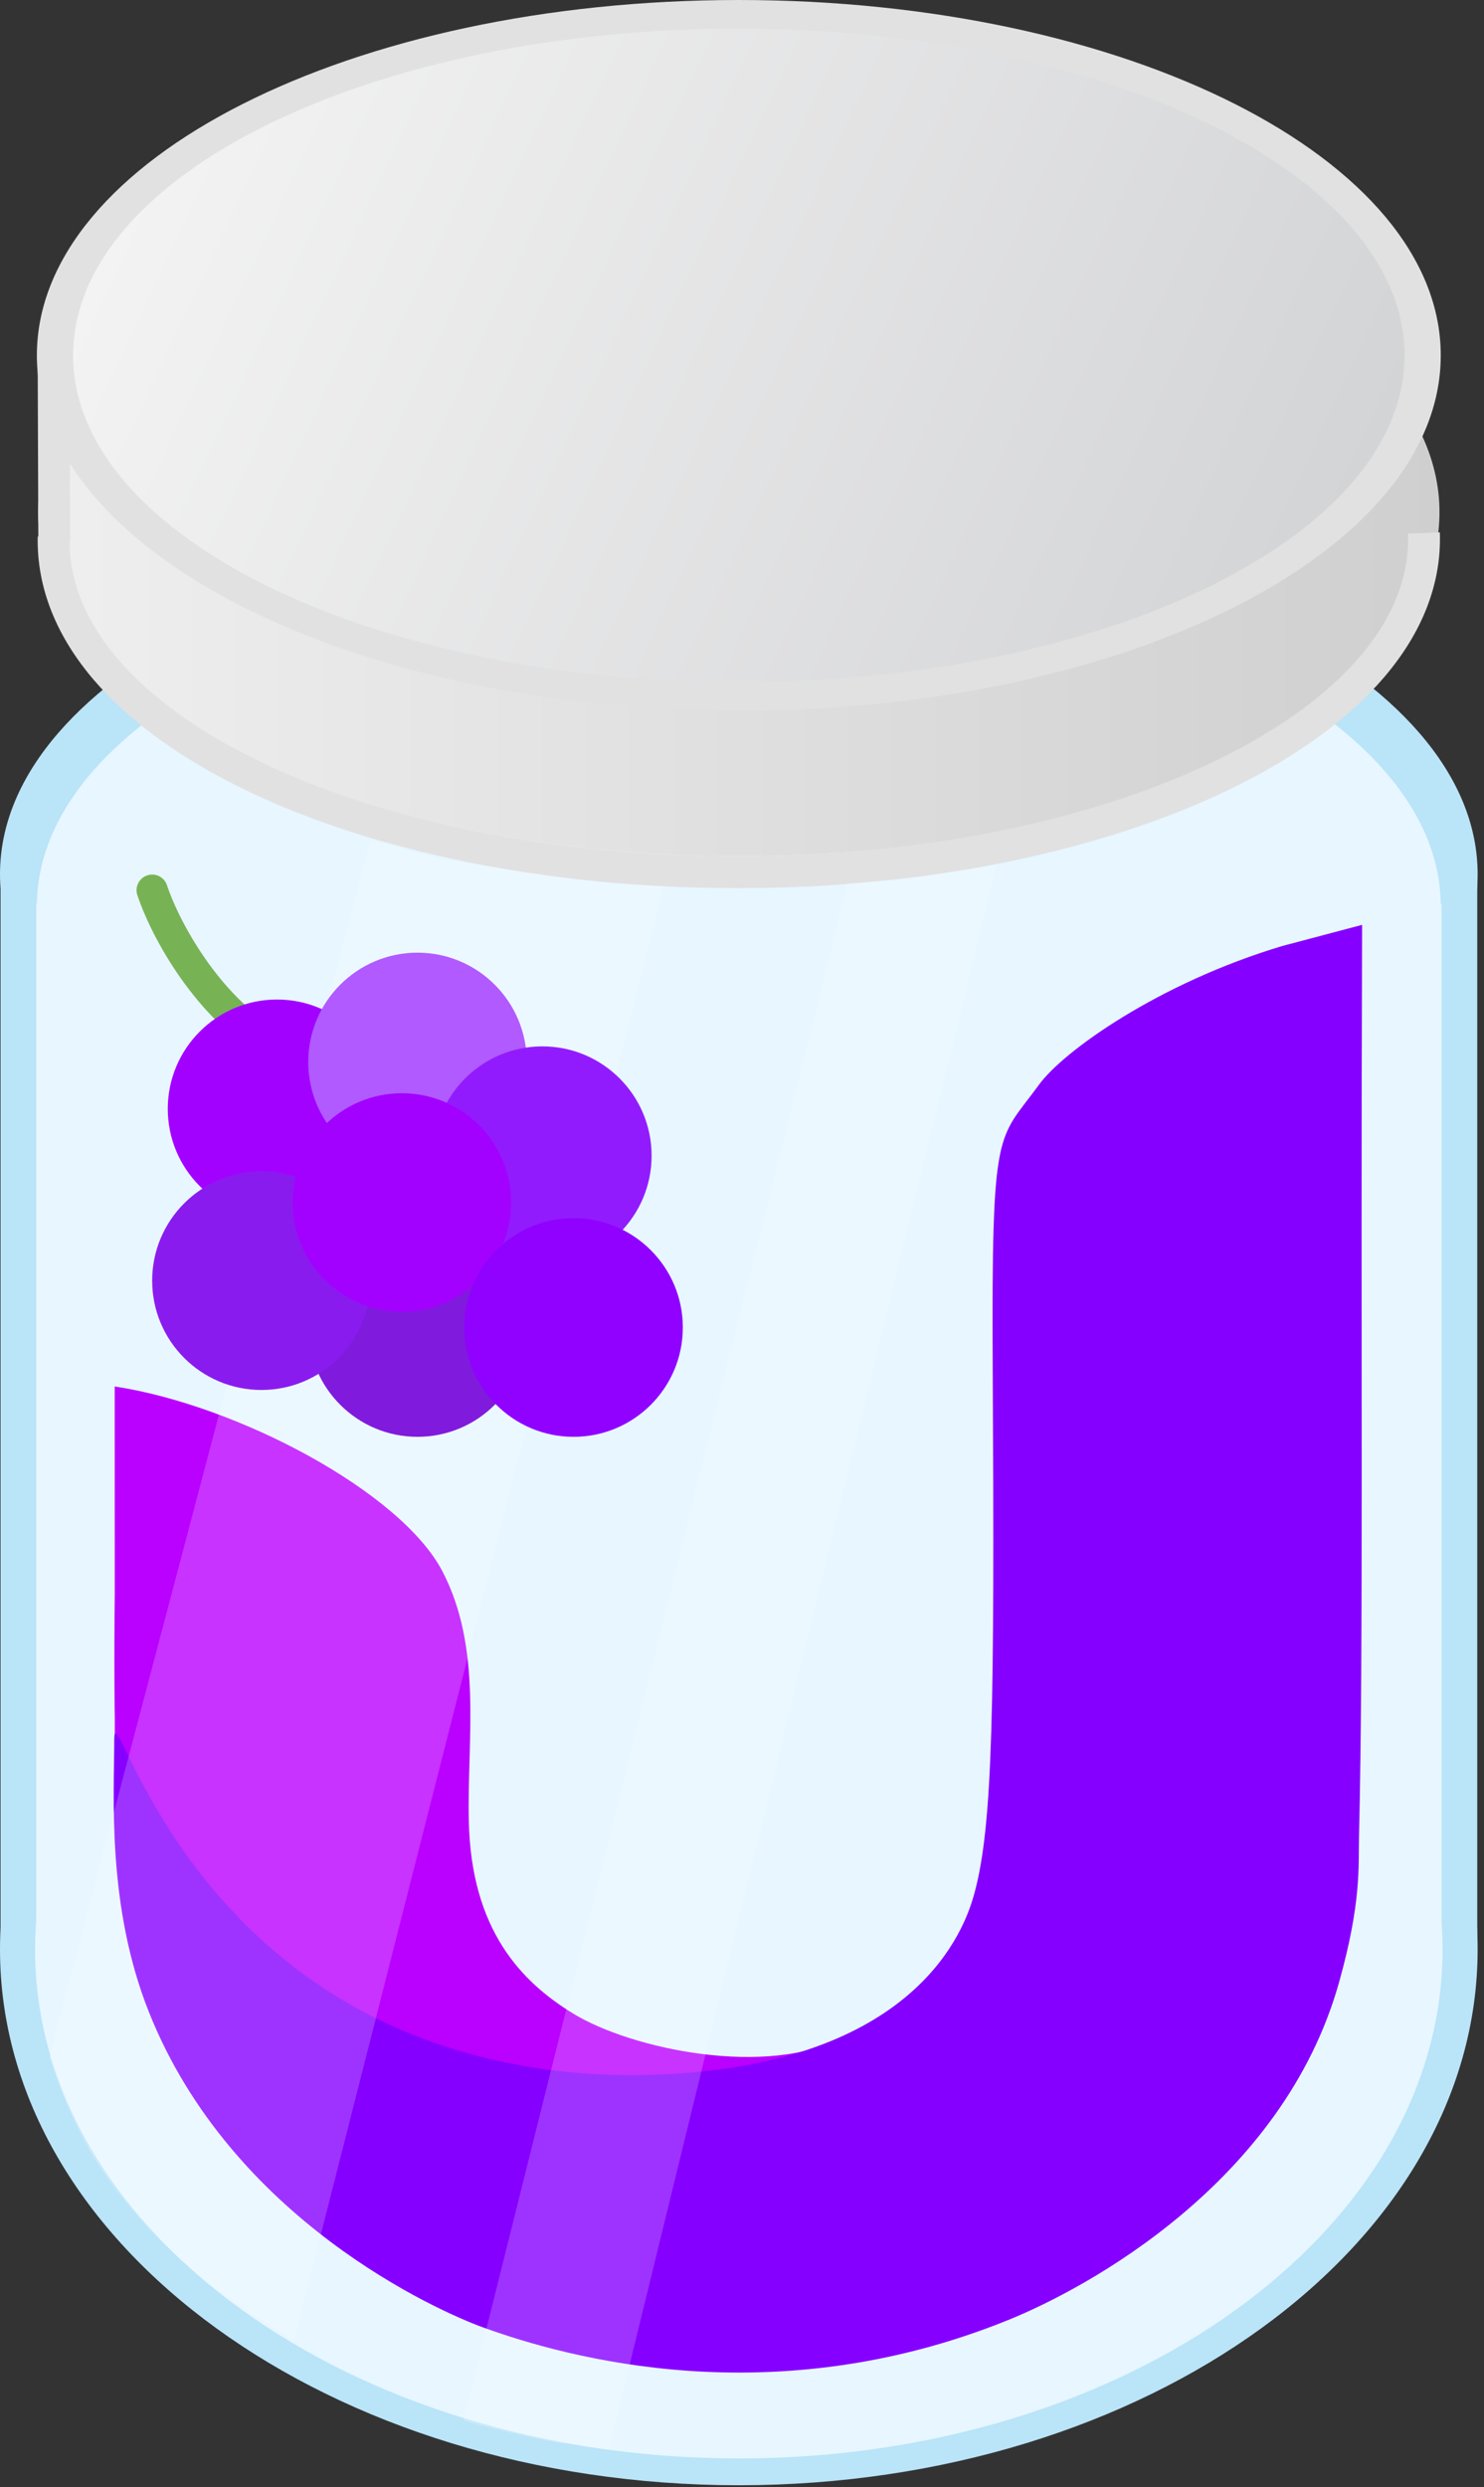 <svg width="163" height="273" viewBox="0 0 163 273" fill="none" xmlns="http://www.w3.org/2000/svg">
    <rect x="0" y="0" width="163" height="273" fill="#333333" stroke="none"/>
    <path d="M81.15 272.8C125.968 272.8 162.3 246.47 162.3 213.99C162.3 181.51 125.968 155.18 81.15 155.18C36.332 155.18 0 181.51 0 213.99C0 246.47 36.332 272.8 81.15 272.8V272.8Z"
          fill="#BAE4F8"/>
    <path d="M81.15 135.69C125.968 135.69 162.3 117.898 162.3 95.95C162.3 74.002 125.968 56.21 81.15 56.21C36.332 56.21 0 74.002 0 95.95C0 117.898 36.332 135.69 81.15 135.69V135.69Z"
          fill="#BAE4F8"/>
    <path d="M162.26 96.28H0.06V213.99H162.26V96.28Z" fill="#BAE4F8"/>
    <path d="M81.15 269.86C123.842 269.86 158.45 244.846 158.45 213.99C158.45 183.134 123.842 158.12 81.15 158.12C38.458 158.12 3.85 183.134 3.85 213.99C3.85 244.846 38.458 269.86 81.15 269.86Z"
          fill="#E7F6FF"/>
    <path d="M81.15 137.21C123.731 137.21 158.25 120.304 158.25 99.45C158.25 78.596 123.731 61.69 81.15 61.69C38.569 61.69 4.05 78.596 4.05 99.45C4.05 120.304 38.569 137.21 81.15 137.21V137.21Z"
          fill="#E7F6FF"/>
    <path d="M158.33 99.22H3.98V211.05H158.33V99.22Z" fill="#E7F6FF"/>
    <path d="M12.61 193.31C12.61 214.3 13.08 153.75 12.86 161.66C12.4 178.83 12.47 194.92 13.11 198.16C22.72 224.8 47.75 235.56 77.16 230.45C84.23 228.69 88.64 226.42 92.72 223.55C84.4 228.08 69.38 224.97 62.93 221.01C57.35 217.59 51.72 211.92 51.49 199.79C51.31 190.76 53 180.96 48.61 172.51C44.06 163.75 26.07 154.24 12.6 152.19"
          fill="#BA00FF"/>
    <path d="M149.61 101.52C149.44 149.9 149.78 180.45 149.27 201.58C149.19 204.79 149.57 208.72 147.07 217.63C140.9 239.56 119.36 251.18 110.72 254.67C84.87 265.13 62.23 258.79 53.1 255.49C48.12 253.69 25.42 243.64 16.35 220.84C11.72 209.22 12.54 197.16 12.55 190.9C12.56 186.4 17.1 206.82 36.71 218.98C40.44 221.29 54.29 229.62 76.76 227.42C101.83 224.96 106.19 210.91 107.03 207.81C109.08 200.3 109.24 187.22 109.04 150.18C108.9 123.14 109.57 125.33 114.11 119.08C116.81 115.36 127.29 107.91 140.81 103.85"
          fill="#8600FF"/>
    <path d="M81.15 93.98C123.654 93.98 158.11 77.074 158.11 56.22C158.11 35.366 123.654 18.46 81.15 18.46C38.646 18.46 4.19 35.366 4.19 56.22C4.19 77.074 38.646 93.98 81.15 93.98Z"
          fill="url(#paint0_linear_110_2)"/>
    <path d="M156.4 58.5C157.16 79.29 122.65 95.74 81.11 95.74C39.57 95.74 5.47 79.8 5.89 58.93"
          stroke="#E1E1E1" stroke-width="3.5" stroke-miterlimit="10"/>
    <path d="M81.15 78.02C123.731 78.02 158.25 60.555 158.25 39.01C158.25 17.465 123.731 0 81.15 0C38.569 0 4.05 17.465 4.05 39.01C4.05 60.555 38.569 78.02 81.15 78.02V78.02Z"
          fill="#E1E1E1"/>
    <path d="M81.15 74.88C121.533 74.88 154.27 58.82 154.27 39.01C154.27 19.2 121.533 3.14 81.15 3.14C40.767 3.14 8.03 19.2 8.03 39.01C8.03 58.82 40.767 74.88 81.15 74.88V74.88Z"
          fill="url(#paint1_linear_110_2)"/>
    <path d="M5.96 59.52L5.89 39.68" stroke="#E1E1E1" stroke-width="3.5" stroke-miterlimit="10"/>
    <path opacity="0.2"
          d="M65.86 96.86C64.54 96.71 62.23 96.41 60.96 96.23C56.4 95.6 53.27 95.05 48.71 94.35C47.1 93.96 46.08 93.74 45.5 93.57C42.54 92.71 42.2 92.63 40.7 92.23L5.4 225.85C5.4 225.85 6.26 228.19 6.93 230.07C8.79 234.15 9.36 235.57 11.41 238.54C13.69 241.85 16.57 245.05 19.61 247.8C22.65 250.55 23.92 251.4 27.05 253.61C27.82 254.15 30.18 255.51 30.94 256.04C31.43 256.1 31.89 256.78 32.26 256.98L72.93 97.28C70.13 97.14 68.23 97.09 65.86 96.86Z"
          fill="white"/>
    <path opacity="0.2"
          d="M60.13 267.9C61.48 268.22 62.02 268.14 63.26 268.37C63.41 268.37 64.3 268.61 64.44 268.61C65.53 268.61 65.83 268.8 66.86 268.95L109.47 94.88C108.05 95.2 107.37 95.35 105.85 95.51C104.55 95.65 103.91 95.83 101.88 96.14C101.55 96.19 99.59 96.49 99.26 96.53C96.64 96.69 95.46 96.77 93.1 96.98L50.9 265.72C52.39 266.16 53.96 266.55 55.74 266.94C57.76 267.43 58.52 267.59 60.13 267.9V267.9Z"
          fill="white"/>
    <path d="M30.427 116.573C30.17 116.573 29.908 116.515 29.663 116.391C22.154 112.637 16.833 103.49 15.089 98.258C14.788 97.359 15.275 96.389 16.173 96.089C17.073 95.787 18.043 96.276 18.341 97.173C19.845 101.685 24.664 110.059 31.197 113.325C32.044 113.748 32.386 114.778 31.963 115.625C31.661 116.227 31.056 116.573 30.427 116.573V116.573Z"
          fill="#77B255"/>
    <path d="M45.857 157.716C52.485 157.716 57.857 152.343 57.857 145.716C57.857 139.088 52.485 133.716 45.857 133.716C39.23 133.716 33.857 139.088 33.857 145.716C33.857 152.343 39.23 157.716 45.857 157.716Z"
          fill="#801ADC"/>
    <path d="M30.429 133.716C37.056 133.716 42.429 128.343 42.429 121.716C42.429 115.089 37.056 109.716 30.429 109.716C23.801 109.716 18.429 115.089 18.429 121.716C18.429 128.343 23.801 133.716 30.429 133.716Z"
          fill="#A301FF"/>
    <path d="M45.857 128.573C52.485 128.573 57.857 123.201 57.857 116.573C57.857 109.946 52.485 104.573 45.857 104.573C39.23 104.573 33.857 109.946 33.857 116.573C33.857 123.201 39.23 128.573 45.857 128.573Z"
          fill="#B15AFF"/>
    <path d="M59.572 138.859C66.199 138.859 71.571 133.486 71.571 126.859C71.571 120.231 66.199 114.859 59.572 114.859C52.944 114.859 47.572 120.231 47.572 126.859C47.572 133.486 52.944 138.859 59.572 138.859Z"
          fill="#921BFD"/>
    <path d="M28.715 152.573C35.342 152.573 40.715 147.2 40.715 140.573C40.715 133.946 35.342 128.573 28.715 128.573C22.087 128.573 16.715 133.946 16.715 140.573C16.715 147.2 22.087 152.573 28.715 152.573Z"
          fill="#8A1BEE"/>
    <path d="M44.143 144.002C50.77 144.002 56.143 138.629 56.143 132.002C56.143 125.374 50.77 120.002 44.143 120.002C37.516 120.002 32.143 125.374 32.143 132.002C32.143 138.629 37.516 144.002 44.143 144.002Z"
          fill="#A301FF"/>
    <path d="M63 157.716C69.627 157.716 75 152.343 75 145.716C75 139.088 69.627 133.716 63 133.716C56.373 133.716 51 139.088 51 145.716C51 152.343 56.373 157.716 63 157.716Z"
          fill="#9001FF"/>
    <defs>
        <linearGradient id="paint0_linear_110_2" x1="4.189" y1="56.223" x2="158.118" y2="56.223"
                        gradientUnits="userSpaceOnUse">
            <stop stop-color="#EFEFEF"/>
            <stop offset="1" stop-color="#CFCFCF"/>
        </linearGradient>
        <linearGradient id="paint1_linear_110_2" x1="19.531" y1="10.274" x2="142.776" y2="67.744"
                        gradientUnits="userSpaceOnUse">
            <stop stop-color="#F3F3F3"/>
            <stop offset="1" stop-color="#D3D4D6"/>
        </linearGradient>
    </defs>
</svg>
